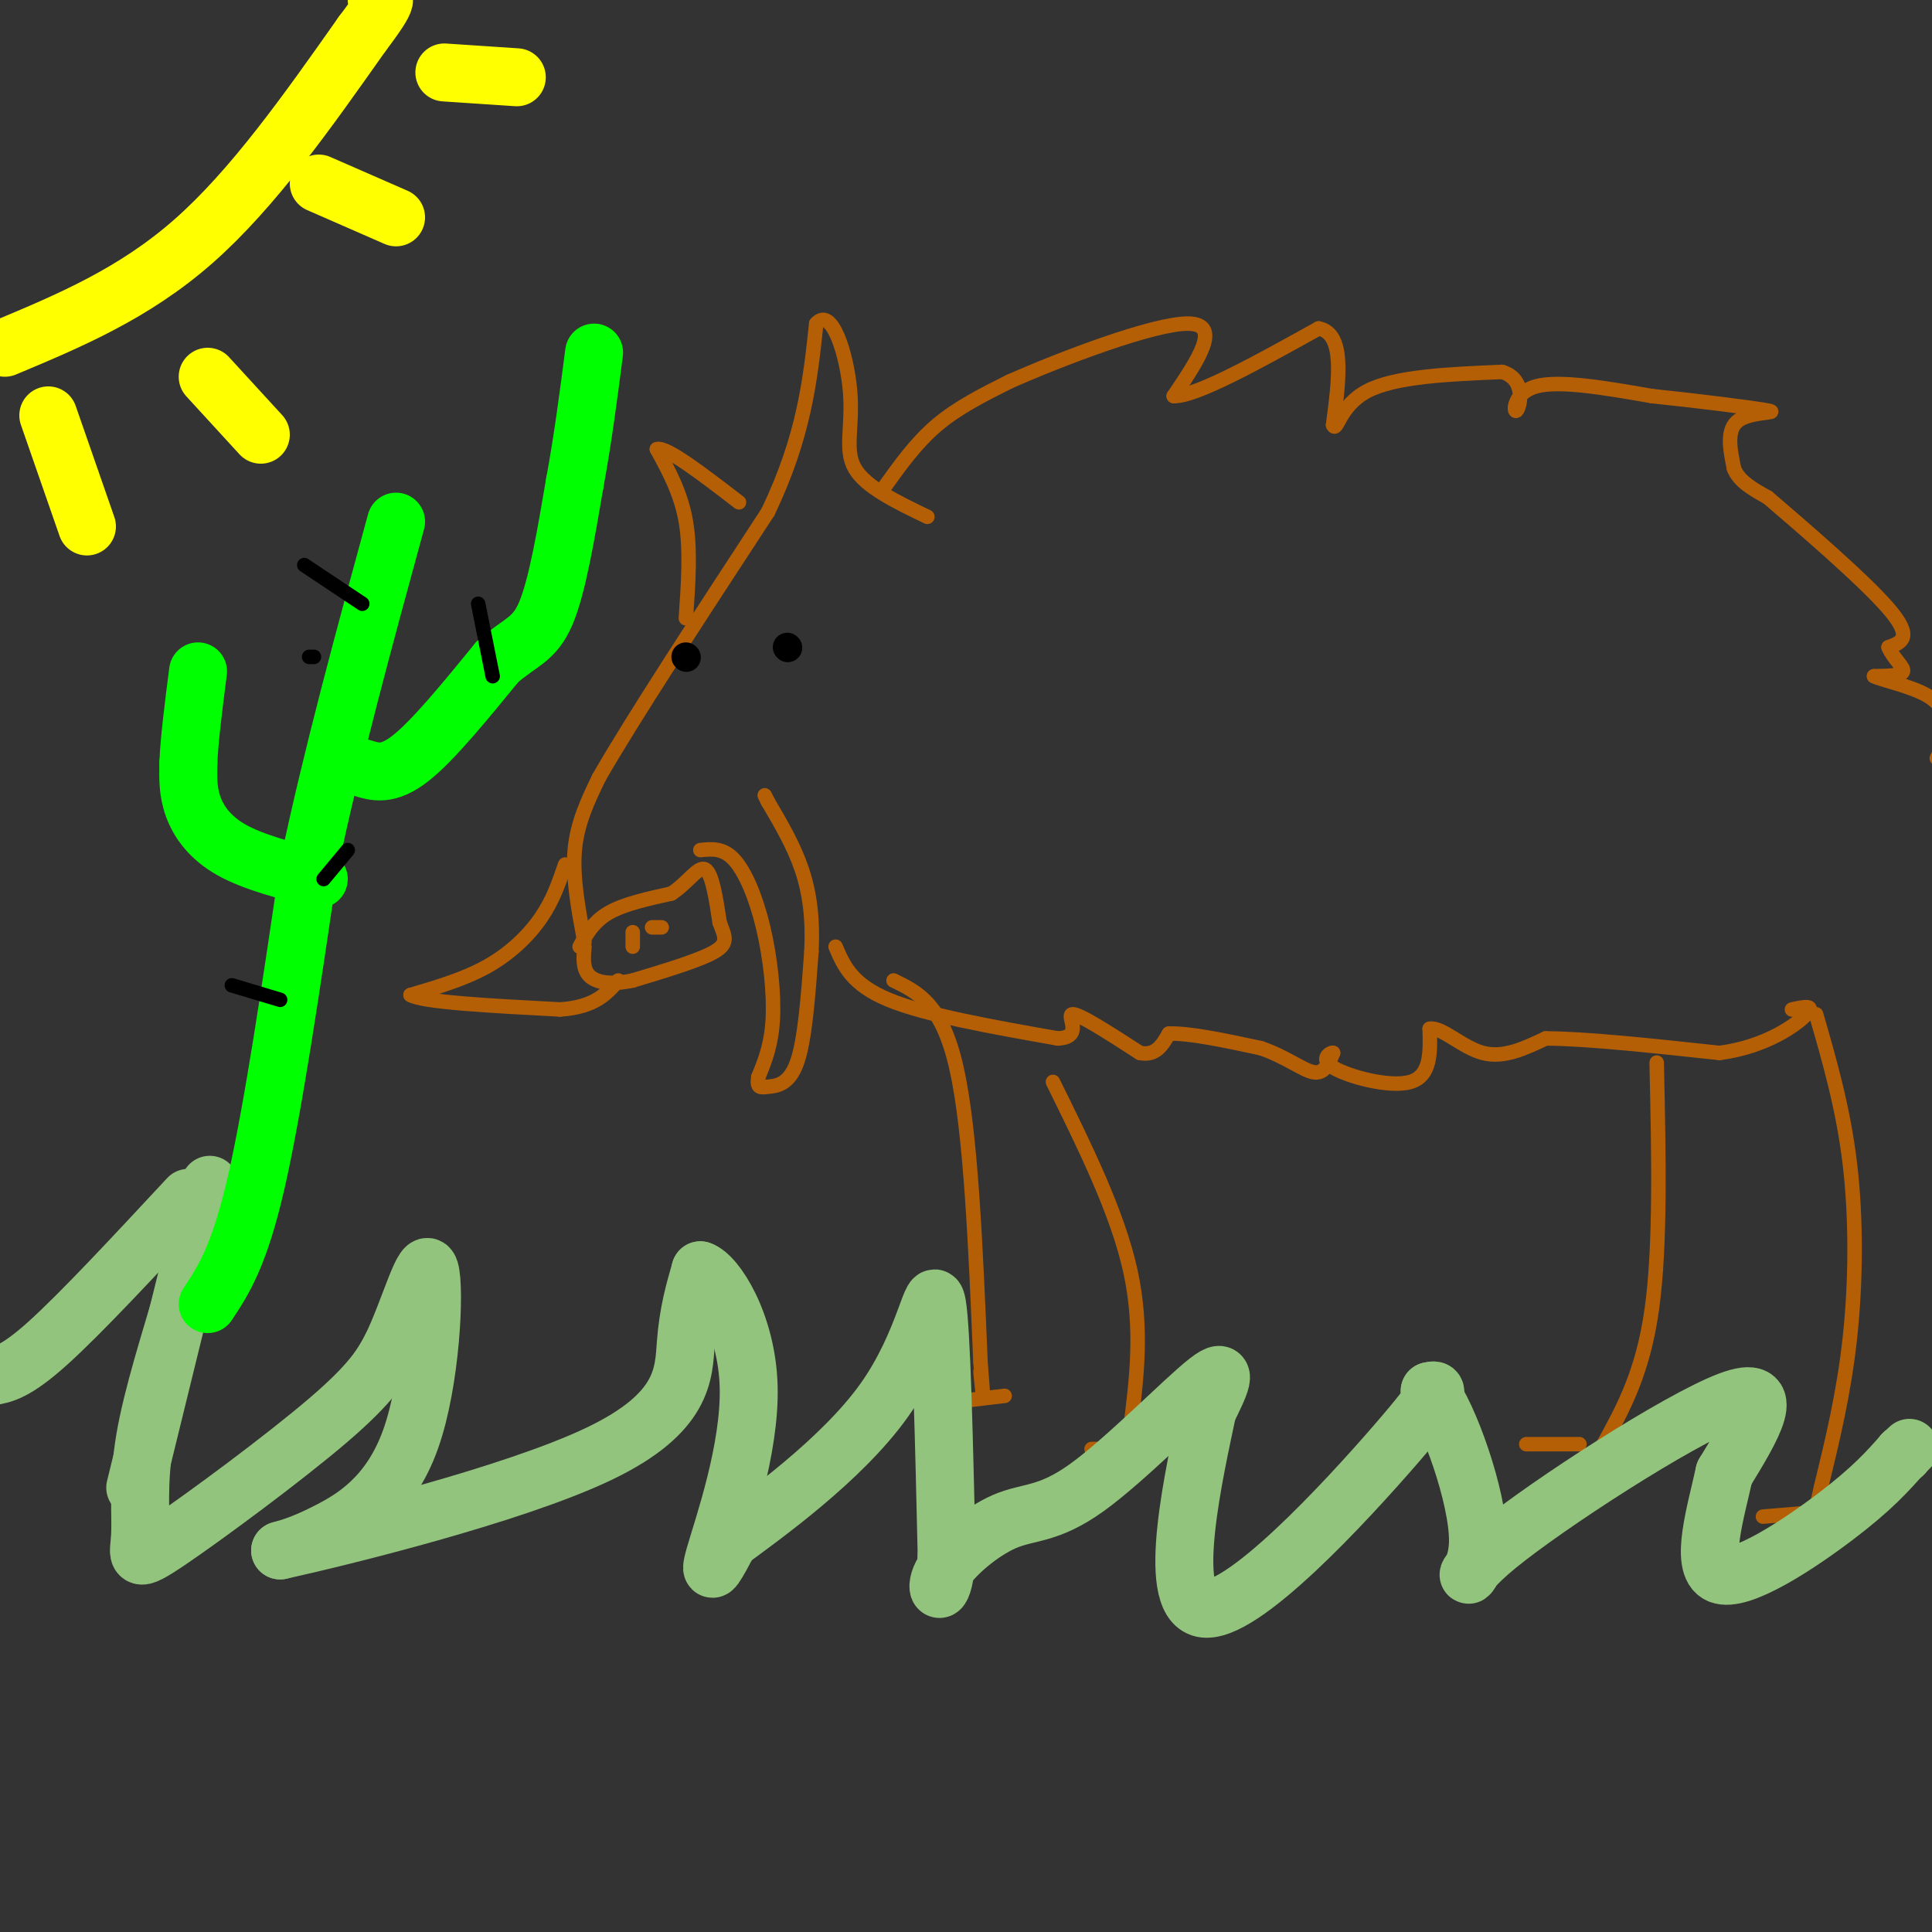 <svg viewBox='0 0 400 400' version='1.1' xmlns='http://www.w3.org/2000/svg' xmlns:xlink='http://www.w3.org/1999/xlink'><rect x="0" y="0" width="400" height="400" fill="#333333" stroke="none"/><g fill='none' stroke='rgb(180,95,6)' stroke-width='3' stroke-linecap='round' stroke-linejoin='round'><path d='M121,195c-1.250,-6.667 -2.500,-13.333 -2,-19c0.500,-5.667 2.750,-10.333 5,-15'/><path d='M124,161c6.667,-11.667 20.833,-33.333 35,-55'/><path d='M159,106c7.500,-15.667 8.750,-27.333 10,-39'/><path d='M169,67c3.250,-3.702 6.375,6.542 7,14c0.625,7.458 -1.250,12.131 1,16c2.250,3.869 8.625,6.935 15,10'/><path d='M142,128c0.500,-7.083 1.000,-14.167 0,-20c-1.000,-5.833 -3.500,-10.417 -6,-15'/><path d='M136,93c1.833,-0.667 9.417,5.167 17,11'/><path d='M183,101c3.333,-4.667 6.667,-9.333 11,-13c4.333,-3.667 9.667,-6.333 15,-9'/><path d='M209,79c10.689,-4.733 29.911,-12.067 37,-12c7.089,0.067 2.044,7.533 -3,15'/><path d='M243,82c4.500,0.167 17.250,-6.917 30,-14'/><path d='M273,68c5.500,1.000 4.250,10.500 3,20'/><path d='M276,88c0.778,1.733 1.222,-3.933 7,-7c5.778,-3.067 16.889,-3.533 28,-4'/><path d='M311,77c5.060,1.512 3.708,7.292 3,8c-0.708,0.708 -0.774,-3.655 4,-5c4.774,-1.345 14.387,0.327 24,2'/><path d='M342,82c9.488,0.988 21.208,2.458 24,3c2.792,0.542 -3.345,0.155 -6,2c-2.655,1.845 -1.827,5.923 -1,10'/><path d='M359,97c1.000,2.667 4.000,4.333 7,6'/><path d='M366,103c6.644,5.689 19.756,16.911 25,23c5.244,6.089 2.622,7.044 0,8'/><path d='M391,134c0.933,2.311 3.267,4.089 3,5c-0.267,0.911 -3.133,0.956 -6,1'/><path d='M388,140c1.298,0.714 7.542,2.000 11,4c3.458,2.000 4.131,4.714 4,7c-0.131,2.286 -1.065,4.143 -2,6'/><path d='M120,196c1.417,-2.583 2.833,-5.167 6,-7c3.167,-1.833 8.083,-2.917 13,-4'/><path d='M139,185c3.444,-2.222 5.556,-5.778 7,-5c1.444,0.778 2.222,5.889 3,11'/><path d='M149,191c1.000,2.778 2.000,4.222 -1,6c-3.000,1.778 -10.000,3.889 -17,6'/><path d='M131,203c-4.600,0.978 -7.600,0.422 -9,-1c-1.400,-1.422 -1.200,-3.711 -1,-6'/><path d='M131,193c0.000,0.000 0.000,3.000 0,3'/><path d='M135,192c0.000,0.000 2.000,0.000 2,0'/><path d='M145,176c2.357,-0.244 4.714,-0.488 7,2c2.286,2.488 4.500,7.708 6,14c1.500,6.292 2.286,13.655 2,19c-0.286,5.345 -1.643,8.673 -3,12'/><path d='M157,223c-0.333,2.333 0.333,2.167 2,2c1.667,-0.167 4.333,-0.333 6,-5c1.667,-4.667 2.333,-13.833 3,-23'/><path d='M168,197c0.333,-6.733 -0.333,-12.067 -2,-17c-1.667,-4.933 -4.333,-9.467 -7,-14'/><path d='M159,166c-1.167,-2.333 -0.583,-1.167 0,0'/><path d='M117,179c-1.244,3.667 -2.489,7.333 -5,11c-2.511,3.667 -6.289,7.333 -11,10c-4.711,2.667 -10.356,4.333 -16,6'/><path d='M85,206c2.500,1.500 16.750,2.250 31,3'/><path d='M116,209c7.167,-0.500 9.583,-3.250 12,-6'/><path d='M173,196c1.667,3.917 3.333,7.833 11,11c7.667,3.167 21.333,5.583 35,8'/><path d='M219,215c5.489,-0.222 1.711,-4.778 3,-5c1.289,-0.222 7.644,3.889 14,8'/><path d='M236,218c3.333,0.667 4.667,-1.667 6,-4'/><path d='M242,214c4.167,-0.167 11.583,1.417 19,3'/><path d='M261,217c5.222,1.756 8.778,4.644 11,5c2.222,0.356 3.111,-1.822 4,-4'/><path d='M276,218c-0.286,-0.250 -3.000,1.125 0,3c3.000,1.875 11.714,4.250 16,3c4.286,-1.250 4.143,-6.125 4,-11'/><path d='M296,213c2.489,-0.467 6.711,3.867 11,5c4.289,1.133 8.644,-0.933 13,-3'/><path d='M320,215c8.167,0.000 22.083,1.500 36,3'/><path d='M356,218c9.733,-1.267 16.067,-5.933 18,-8c1.933,-2.067 -0.533,-1.533 -3,-1'/><path d='M185,203c5.000,2.417 10.000,4.833 13,18c3.000,13.167 4.000,37.083 5,61'/><path d='M203,282c0.833,10.500 0.417,6.250 0,2'/><path d='M191,291c0.000,0.000 17.000,-2.000 17,-2'/><path d='M218,224c6.667,13.500 13.333,27.000 16,39c2.667,12.000 1.333,22.500 0,33'/><path d='M234,296c-0.167,6.000 -0.583,4.500 -1,3'/><path d='M226,300c0.000,0.000 6.000,0.000 6,0'/><path d='M343,220c0.417,18.917 0.833,37.833 -1,51c-1.833,13.167 -5.917,20.583 -10,28'/><path d='M332,299c-1.667,4.667 -0.833,2.333 0,0'/><path d='M316,299c0.000,0.000 11.000,0.000 11,0'/><path d='M376,210c2.822,9.778 5.644,19.556 7,31c1.356,11.444 1.244,24.556 0,36c-1.244,11.444 -3.622,21.222 -6,31'/><path d='M377,308c-1.333,6.167 -1.667,6.083 -2,6'/><path d='M365,314c0.000,0.000 12.000,-1.000 12,-1'/></g>
<g fill='none' stroke='rgb(0,0,0)' stroke-width='6' stroke-linecap='round' stroke-linejoin='round'><path d='M163,134c0.000,0.000 0.100,0.100 0.1,0.1'/><path d='M142,136c0.000,0.000 0.100,0.100 0.1,0.1'/></g>
<g fill='none' stroke='rgb(147,196,125)' stroke-width='12' stroke-linecap='round' stroke-linejoin='round'><path d='M28,308c6.667,-27.167 13.333,-54.333 15,-61c1.667,-6.667 -1.667,7.167 -5,21'/><path d='M38,268c-2.557,8.940 -6.450,20.791 -8,30c-1.550,9.209 -0.756,15.778 -1,20c-0.244,4.222 -1.527,6.098 6,1c7.527,-5.098 23.865,-17.171 33,-25c9.135,-7.829 11.068,-11.415 13,-15'/><path d='M81,279c3.826,-7.775 6.892,-19.713 8,-16c1.108,3.713 0.260,23.077 -4,35c-4.260,11.923 -11.931,16.407 -17,19c-5.069,2.593 -7.534,3.297 -10,4'/><path d='M58,321c12.345,-2.714 48.208,-11.500 66,-20c17.792,-8.500 17.512,-16.714 18,-23c0.488,-6.286 1.744,-10.643 3,-15'/><path d='M145,263c3.179,0.988 9.625,10.958 10,24c0.375,13.042 -5.321,29.155 -7,35c-1.679,5.845 0.661,1.423 3,-3'/><path d='M151,319c7.071,-5.214 23.250,-16.750 32,-29c8.750,-12.250 10.071,-25.214 11,-20c0.929,5.214 1.464,28.607 2,52'/><path d='M196,322c-0.537,9.603 -2.879,7.612 -1,4c1.879,-3.612 7.978,-8.844 13,-11c5.022,-2.156 8.968,-1.234 17,-7c8.032,-5.766 20.152,-18.219 25,-22c4.848,-3.781 2.424,1.109 0,6'/><path d='M250,292c-2.524,12.095 -8.833,39.333 -1,41c7.833,1.667 29.810,-22.238 40,-34c10.190,-11.762 8.595,-11.381 7,-11'/><path d='M296,288c3.874,4.732 10.059,22.062 10,31c-0.059,8.938 -6.362,9.483 4,1c10.362,-8.483 37.389,-25.995 48,-30c10.611,-4.005 4.805,5.498 -1,15'/><path d='M357,305c-1.643,7.631 -5.250,19.208 -1,21c4.250,1.792 16.357,-6.202 24,-12c7.643,-5.798 10.821,-9.399 14,-13'/><path d='M394,301c2.333,-2.167 1.167,-1.083 0,0'/><path d='M394,301c0.000,0.000 0.100,0.100 0.1,0.1'/><path d='M39,248c-11.083,11.917 -22.167,23.833 -29,30c-6.833,6.167 -9.417,6.583 -12,7'/></g>
<g fill='none' stroke='rgb(255,255,0)' stroke-width='12' stroke-linecap='round' stroke-linejoin='round'><path d='M1,72c13.333,-5.583 26.667,-11.167 39,-22c12.333,-10.833 23.667,-26.917 35,-43'/><path d='M75,7c6.333,-8.333 4.667,-7.667 3,-7'/><path d='M10,86c0.000,0.000 8.000,23.000 8,23'/><path d='M43,78c0.000,0.000 11.000,12.000 11,12'/><path d='M66,38c0.000,0.000 16.000,7.000 16,7'/><path d='M92,15c0.000,0.000 15.000,1.000 15,1'/></g>
<g fill='none' stroke='rgb(0,255,0)' stroke-width='12' stroke-linecap='round' stroke-linejoin='round'><path d='M43,270c3.250,-4.917 6.500,-9.833 10,-25c3.500,-15.167 7.250,-40.583 11,-66'/><path d='M64,179c4.833,-22.833 11.417,-46.917 18,-71'/><path d='M66,182c-6.733,-1.733 -13.467,-3.467 -18,-6c-4.533,-2.533 -6.867,-5.867 -8,-9c-1.133,-3.133 -1.067,-6.067 -1,-9'/><path d='M39,158c0.167,-4.667 1.083,-11.833 2,-19'/><path d='M75,159c2.667,0.833 5.333,1.667 10,-2c4.667,-3.667 11.333,-11.833 18,-20'/><path d='M103,137c4.756,-4.133 7.644,-4.467 10,-10c2.356,-5.533 4.178,-16.267 6,-27'/><path d='M119,100c1.667,-9.000 2.833,-18.000 4,-27'/></g>
<g fill='none' stroke='rgb(0,0,0)' stroke-width='3' stroke-linecap='round' stroke-linejoin='round'><path d='M48,204c0.000,0.000 10.000,3.000 10,3'/><path d='M67,182c0.000,0.000 5.000,-6.000 5,-6'/><path d='M65,136c0.000,0.000 -1.000,0.000 -1,0'/><path d='M102,140c0.000,0.000 -3.000,-15.000 -3,-15'/><path d='M75,125c0.000,0.000 -12.000,-8.000 -12,-8'/></g>
</svg>
